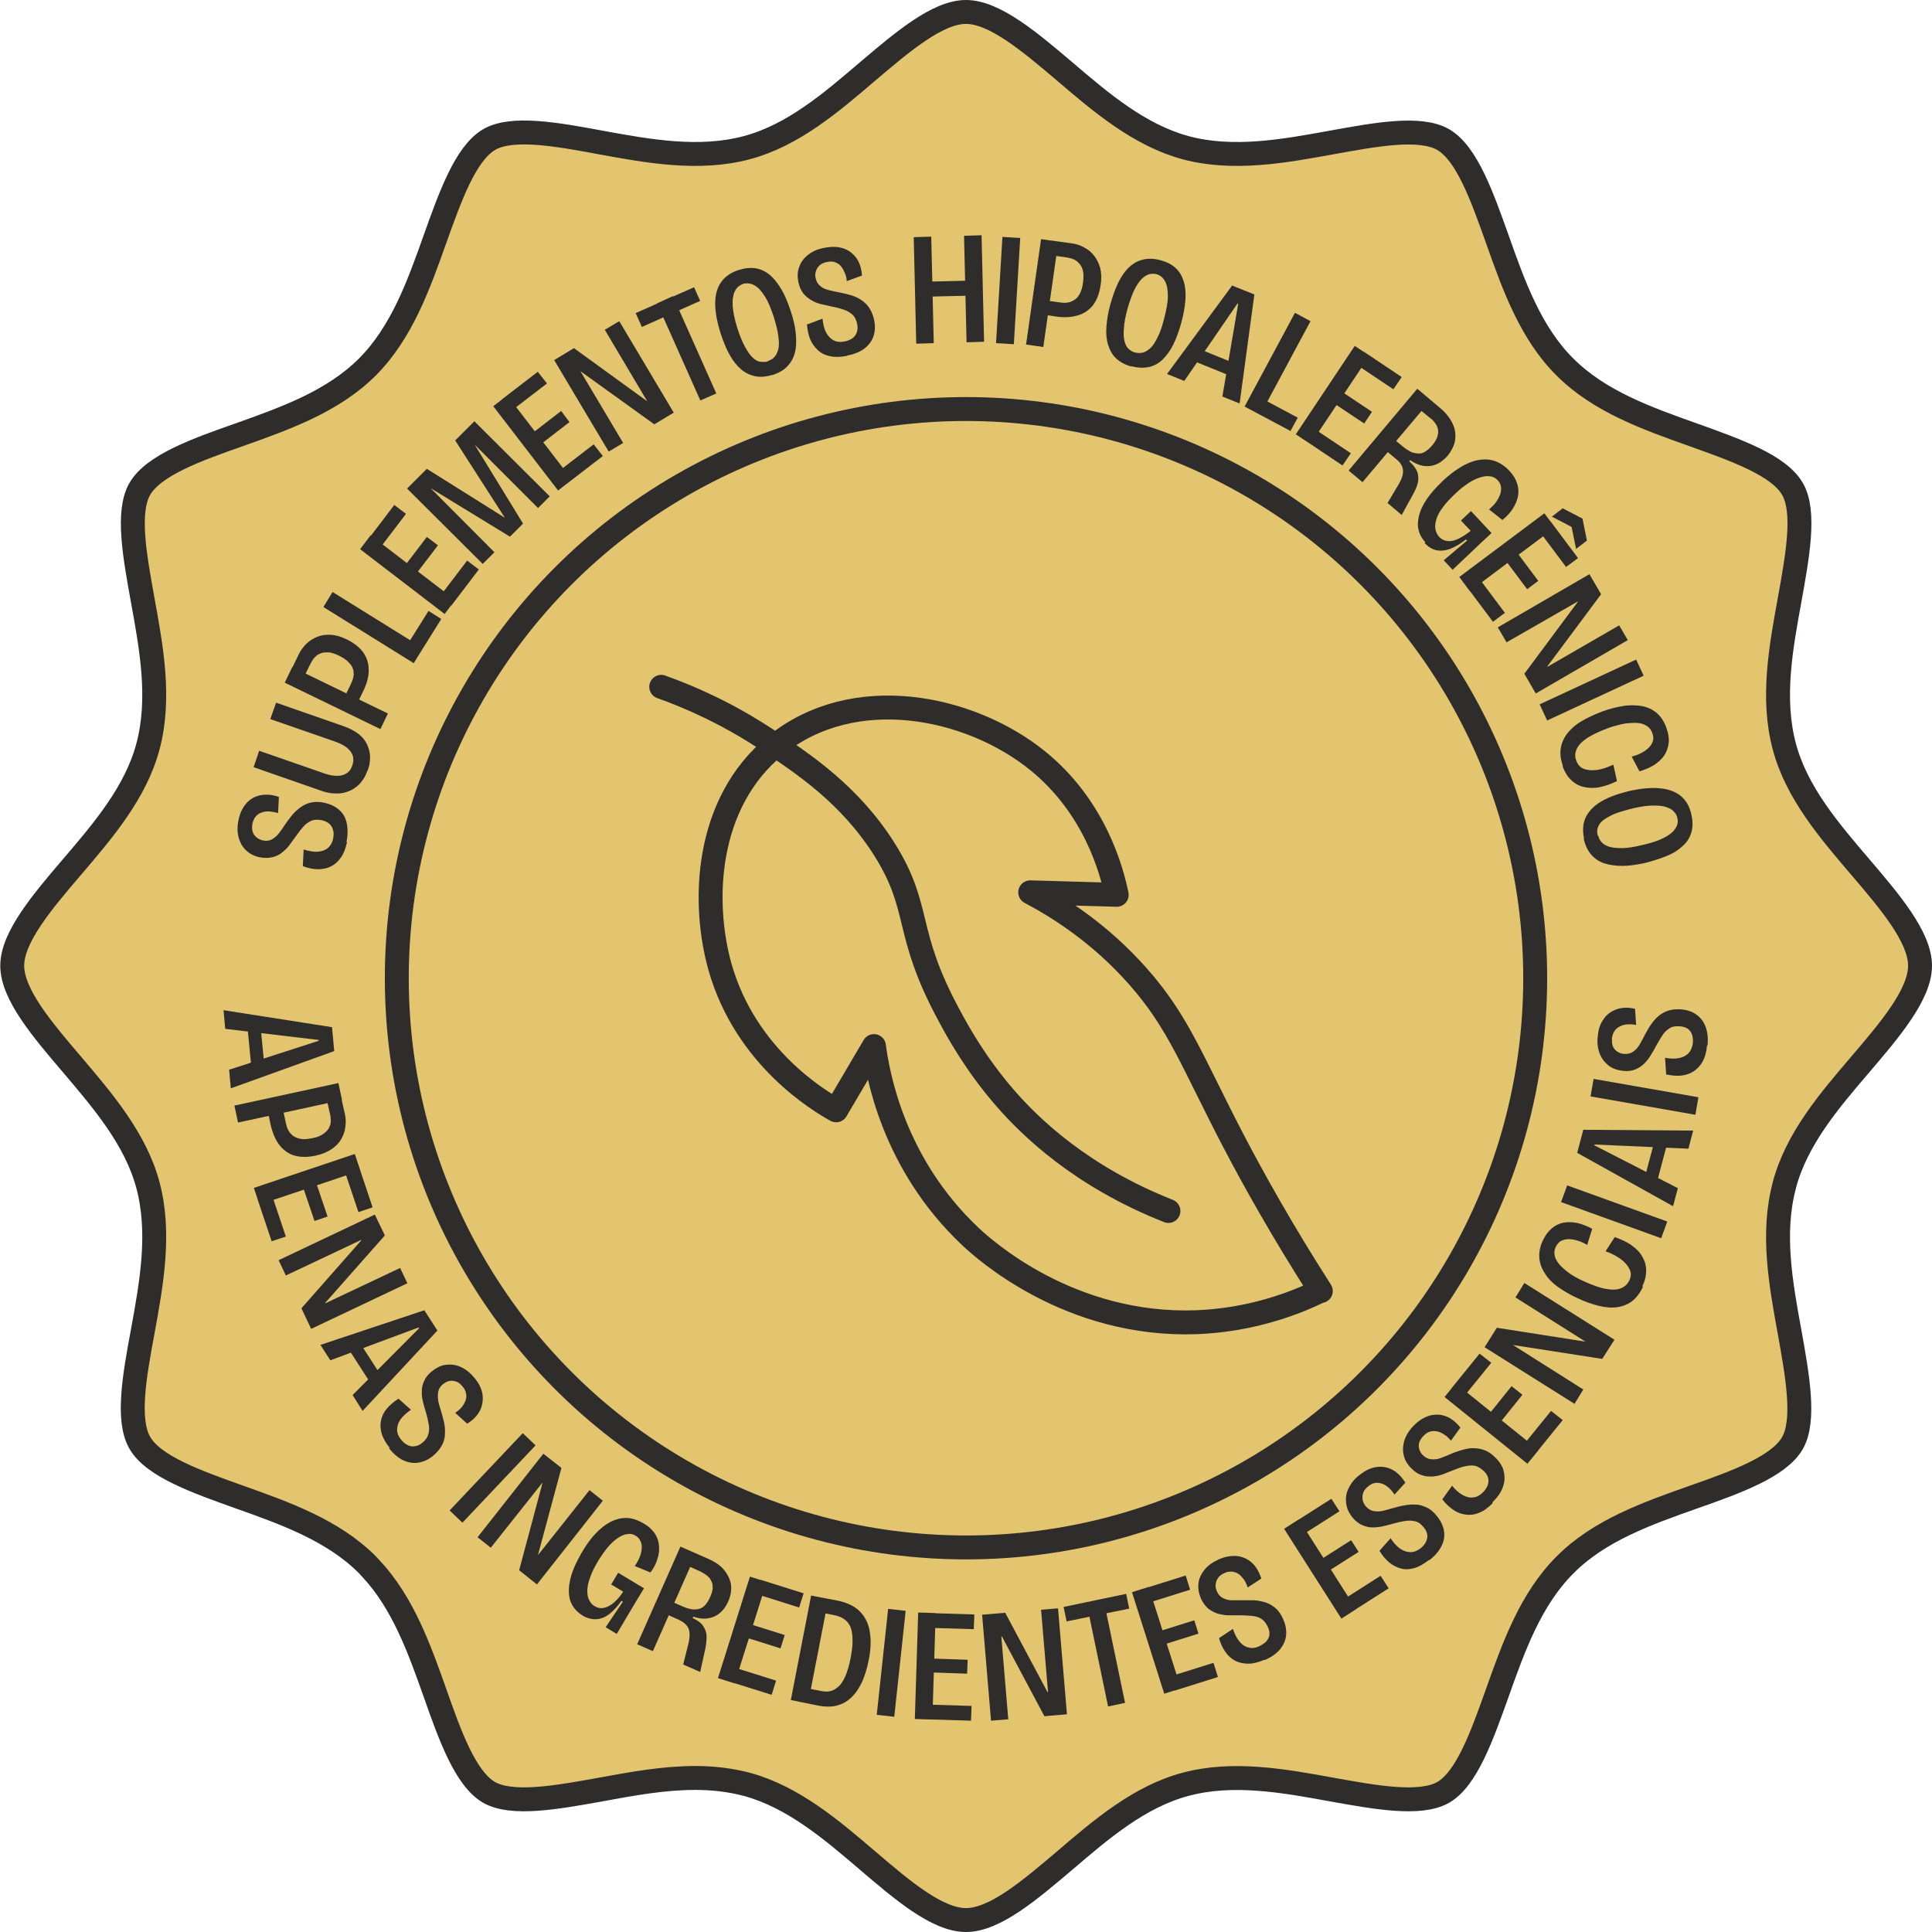 <svg viewBox="0 0 69.48 69.49" xmlns="http://www.w3.org/2000/svg" data-name="Camada 2" id="Camada_2">
  <defs>
    <style>
      .cls-1 {
        fill: none;
      }

      .cls-1, .cls-2 {
        stroke: #2e2d2c;
        stroke-linecap: round;
        stroke-linejoin: round;
        stroke-width: .86px;
      }

      .cls-3 {
        fill: #2e2d2c;
        stroke-width: 0px;
      }

      .cls-2 {
        fill: #e3c46f;
      }
    </style>
  </defs>
  <g data-name="Camada 1" id="Camada_1-2">
    <g>
      <path d="M64.17,42.63c-.46,1.71-.13,3.53.19,5.28.28,1.56.57,3.17.1,3.99-.49.85-2.05,1.41-3.56,1.94-1.67.59-3.39,1.2-4.62,2.44-1.24,1.24-1.85,2.96-2.44,4.62-.54,1.51-1.09,3.07-1.94,3.56-.83.47-2.43.18-3.99-.1-1.75-.32-3.57-.65-5.28-.19-1.65.44-3.02,1.61-4.34,2.74-1.24,1.05-2.51,2.14-3.55,2.14s-2.31-1.09-3.54-2.14c-1.32-1.13-2.69-2.29-4.34-2.74-.61-.16-1.23-.23-1.85-.23-1.14,0-2.29.21-3.43.42-1.55.28-3.16.57-3.99.1-.85-.49-1.41-2.05-1.94-3.56-.57-1.61-1.16-3.26-2.31-4.49-.01-.01-.03-.03-.04-.04-.03-.03-.06-.07-.09-.1-1.24-1.24-2.96-1.85-4.62-2.44-1.51-.54-3.07-1.09-3.56-1.94-.48-.82-.19-2.43.1-3.99.32-1.75.65-3.56.19-5.28-.44-1.65-1.61-3.02-2.74-4.35-1.05-1.23-2.14-2.51-2.14-3.54s1.09-2.31,2.14-3.54c1.13-1.32,2.3-2.69,2.74-4.34.46-1.72.13-3.53-.19-5.28-.28-1.56-.58-3.17-.1-3.99.49-.85,2.05-1.41,3.56-1.94,1.66-.59,3.38-1.2,4.62-2.44,1.24-1.24,1.85-2.96,2.44-4.62.54-1.51,1.09-3.06,1.94-3.56.82-.48,2.43-.19,3.99.1,1.75.32,3.56.65,5.28.19,1.65-.44,3.02-1.61,4.34-2.74,1.24-1.05,2.51-2.14,3.54-2.14s2.31,1.09,3.55,2.14c1.32,1.13,2.69,2.29,4.34,2.74,1.71.46,3.53.13,5.28-.19,1.55-.28,3.16-.58,3.99-.1.85.49,1.4,2.05,1.94,3.56.59,1.67,1.2,3.39,2.44,4.62,1.24,1.24,2.96,1.85,4.62,2.44,1.51.54,3.07,1.09,3.56,1.94.48.82.18,2.43-.1,3.99-.32,1.75-.65,3.56-.19,5.28.44,1.65,1.61,3.02,2.74,4.34,1.05,1.23,2.14,2.51,2.14,3.54s-1.09,2.31-2.14,3.54c-1.13,1.32-2.3,2.69-2.74,4.35Z" class="cls-2"></path>
      <g>
        <path d="M12.48,30.29c-.05.22-.12.41-.22.55-.1.14-.22.25-.36.32-.14.07-.3.1-.47.1s-.35-.04-.54-.11l.03-.6c.19.06.36.09.51.08.15-.01.27-.06.36-.13.09-.08.16-.19.19-.34.02-.11.03-.21,0-.3-.02-.09-.06-.16-.13-.23-.07-.06-.15-.1-.26-.13-.16-.03-.29-.03-.4.02-.11.05-.21.12-.29.22-.09.1-.17.21-.25.32-.08.11-.16.22-.24.33-.08.11-.18.2-.28.28s-.22.13-.35.16-.28.03-.44,0c-.2-.04-.37-.13-.49-.25-.13-.12-.22-.28-.27-.47s-.05-.4,0-.63c.05-.25.15-.44.28-.59s.3-.25.5-.29.42-.03.67.06l-.03.58c-.1-.03-.21-.05-.31-.06-.1,0-.19,0-.28.04-.09.03-.16.08-.21.14s-.1.15-.12.25c-.02.11-.02.2,0,.28.02.08.06.15.13.21s.14.1.23.12c.12.03.24.02.33-.03s.18-.12.25-.21.15-.2.22-.31c.08-.12.17-.24.26-.35.09-.11.2-.21.31-.29.11-.08.24-.14.38-.17.14-.03.3-.03.48.01.21.05.39.13.53.26.14.12.23.28.27.48s.04.42-.01.67Z" class="cls-3"></path>
        <path d="M13.21,27.72c-.05.15-.12.28-.21.39-.08.11-.18.19-.29.26s-.22.11-.35.14-.26.03-.4.02c-.14-.01-.29-.05-.43-.1l-2.41-.84.2-.59,2.36.82c.18.06.34.09.47.08.13,0,.24-.04.33-.1.09-.06.15-.15.19-.27.04-.12.05-.24.02-.34s-.09-.19-.19-.28c-.1-.09-.24-.16-.42-.23l-2.36-.82.21-.59,2.41.84c.23.08.42.18.56.29s.24.24.31.39c.06.14.1.29.1.45s-.03.32-.09.48Z" class="cls-3"></path>
        <path d="M13.68,26.22l-3.44-1.67.27-.56,3.44,1.67-.27.56ZM12.82,25.38l-.47-.23.25-.51s.04-.09.07-.16c.02-.06.04-.13.05-.2,0-.07,0-.15-.03-.23-.02-.08-.08-.16-.16-.24-.08-.08-.19-.16-.34-.23-.14-.07-.27-.11-.37-.12-.1,0-.2,0-.27.03-.08.03-.14.06-.19.11s-.09.09-.12.14c-.03.05-.05.09-.07.12l-.28.57-.47-.23.32-.66c.07-.15.17-.28.28-.39.11-.11.25-.19.39-.25.15-.06.31-.08.49-.07s.38.07.58.17c.26.13.45.28.58.46.13.18.2.4.2.64s-.07.5-.21.78l-.24.49Z" class="cls-3"></path>
        <path d="M14.88,23.85l-3.25-2.02.33-.54,3.25,2.02-.33.54ZM14.97,23.7l-.46-.29.9-1.44.46.29-.9,1.44Z" class="cls-3"></path>
        <path d="M15.99,22.08l-3.04-2.33.38-.5,3.04,2.33-.38.5ZM13.61,19.78l-.42-.32.99-1.3.42.32-.99,1.3ZM14.88,20.75l-.4-.3.87-1.14.4.3-.87,1.14ZM16.23,21.78l-.42-.32.99-1.3.42.32-.99,1.3Z" class="cls-3"></path>
        <path d="M17.35,20.27l-2.71-2.7.71-.71,2.79,1.75h.01s-1.78-2.77-1.78-2.77l.69-.69,2.71,2.7-.42.42-2.28-2.28h0s1.74,2.84,1.74,2.84l-.47.47-2.83-1.73h-.01s2.28,2.29,2.28,2.29l-.42.42Z" class="cls-3"></path>
        <path d="M20.07,17.64l-2.33-3.03.5-.39,2.33,3.03-.5.39ZM18.37,14.79l-.33-.42,1.3-1,.33.42-1.3,1ZM19.34,16.06l-.3-.4,1.14-.88.3.4-1.14.88ZM20.38,17.4l-.33-.42,1.3-1,.33.42-1.3,1Z" class="cls-3"></path>
        <path d="M21.89,16.24l-1.96-3.29.71-.43,2.62,1.9h.01s-1.52-2.56-1.52-2.56l.52-.31,1.96,3.29-.7.42-2.64-1.9h-.01s1.53,2.57,1.53,2.57l-.52.31Z" class="cls-3"></path>
        <path d="M23.08,11.75l-.22-.49,2.1-.93.22.49-2.1.94ZM25.19,14.41l-1.56-3.5.57-.26,1.56,3.5-.57.25Z" class="cls-3"></path>
        <path d="M27.78,13.48c-.22.07-.43.09-.62.05-.19-.04-.36-.12-.51-.25-.15-.13-.29-.3-.41-.52-.12-.21-.22-.46-.31-.73-.14-.43-.21-.8-.21-1.11s.07-.57.21-.77c.14-.2.35-.35.64-.44.22-.07.42-.09.61-.06.18.03.35.11.51.24.15.13.29.31.42.53s.24.5.34.81c.09.28.15.54.17.78s.02.46-.03.66c-.05.2-.14.36-.27.5-.13.14-.31.24-.54.32ZM27.63,12.98c.08-.03.16-.07.22-.14.06-.07.11-.16.14-.28.03-.12.03-.28,0-.47-.02-.19-.08-.43-.17-.71-.1-.3-.2-.55-.32-.73-.12-.19-.24-.32-.37-.39s-.26-.09-.41-.05c-.08.03-.16.08-.22.15s-.11.17-.13.29c-.03.12-.03.28-.01.46.02.18.07.41.15.67.09.28.18.51.28.69s.19.31.28.39c.09.09.18.14.28.15s.19.01.28-.02Z" class="cls-3"></path>
        <path d="M30.45,12.8c-.22.04-.42.05-.59.01-.17-.03-.32-.1-.44-.21s-.21-.23-.28-.39c-.07-.16-.1-.34-.12-.54l.56-.21c.02.2.06.37.13.5s.16.22.27.28c.11.06.24.07.39.04.11-.02.2-.06.28-.11.07-.05.13-.12.16-.21.03-.08.04-.18.02-.29-.03-.16-.09-.28-.18-.36-.09-.08-.2-.14-.32-.18-.13-.04-.26-.08-.39-.1-.13-.03-.26-.06-.4-.09s-.25-.08-.37-.15-.21-.15-.29-.25c-.08-.11-.14-.24-.17-.41-.04-.2-.03-.39.04-.55.06-.17.17-.31.33-.43.15-.12.35-.2.58-.24.25-.05.47-.04.66.02.19.06.35.18.47.34.12.16.19.38.21.64l-.55.2c0-.11-.03-.21-.07-.3-.04-.09-.08-.17-.14-.24-.06-.07-.13-.11-.21-.14-.08-.03-.17-.03-.28-.01-.11.02-.2.06-.26.11-.06.05-.11.12-.14.2-.03.08-.04.17-.02.26.02.12.08.22.16.29.08.07.18.12.3.15.12.03.24.06.37.08.14.03.28.06.42.1.14.04.27.1.38.17s.22.17.3.29.14.27.18.45c.04.22.03.41-.03.58-.06.17-.17.32-.33.44-.16.12-.37.2-.62.25Z" class="cls-3"></path>
        <path d="M32.95,12.36l-.09-3.83.63-.02.09,3.83-.63.02ZM33.3,10.67v-.54s1.69-.04,1.69-.04v.54s-1.69.04-1.69.04ZM34.76,12.31l-.09-3.83.63-.02.09,3.83-.63.02Z" class="cls-3"></path>
        <path d="M35.82,12.34l.23-3.82.64.04-.23,3.82-.64-.04Z" class="cls-3"></path>
        <path d="M36.9,12.39l.54-3.79.62.09-.54,3.79-.62-.09ZM37.44,11.31l.07-.52.56.08s.1.01.17.02c.07,0,.14,0,.21-.02.07-.02.14-.05.21-.1s.13-.12.18-.22c.05-.1.09-.23.11-.4.02-.16.02-.29,0-.39s-.06-.19-.11-.25c-.05-.06-.1-.11-.16-.15-.06-.03-.12-.06-.17-.07s-.1-.02-.14-.03l-.63-.09.07-.52.72.1c.17.02.32.07.46.15.14.07.26.17.36.3s.17.27.22.45c.04.18.05.38.01.61-.04.28-.13.52-.26.7-.14.18-.32.31-.55.38-.23.07-.5.09-.81.04l-.53-.08Z" class="cls-3"></path>
        <path d="M40.69,13.18c-.23-.06-.41-.16-.55-.29-.14-.13-.23-.3-.29-.49s-.08-.41-.06-.66c.02-.24.06-.51.14-.79.12-.43.26-.78.43-1.04.17-.26.37-.44.6-.53.23-.09.49-.1.78-.02.22.06.4.15.54.28.14.13.23.29.29.48.06.19.08.42.06.67-.02.26-.07.55-.16.86-.08.28-.17.53-.28.75s-.24.39-.38.53-.31.23-.5.27c-.19.04-.39.03-.63-.03ZM40.84,12.68c.09.02.17.02.26,0,.09-.02.18-.08.27-.16s.18-.22.26-.39c.09-.17.17-.4.24-.69.08-.31.13-.57.13-.79,0-.22-.03-.4-.1-.53-.07-.13-.17-.22-.31-.26-.09-.02-.17-.02-.26,0-.09.03-.18.08-.27.17-.09.09-.17.21-.26.38-.08.17-.16.38-.24.65-.08.29-.13.53-.14.73-.02.2-.01.36.02.48s.08.22.15.28c.07.06.15.11.24.13Z" class="cls-3"></path>
        <path d="M41.97,13.45l2.34-3.18.8.32-.53,3.92-.62-.25.57-3.34h-.03s-1.91,2.78-1.91,2.78l-.62-.25ZM42.8,12.93l.18-.44,1.55.63-.18.44-1.55-.63Z" class="cls-3"></path>
        <path d="M44.76,14.62l1.81-3.37.56.3-1.81,3.37-.56-.3ZM44.91,14.7l.26-.48,1.5.8-.26.48-1.5-.8Z" class="cls-3"></path>
        <path d="M46.6,15.62l2.12-3.18.53.35-2.12,3.18-.53-.35ZM46.92,15.83l.3-.44,1.36.91-.3.44-1.36-.91ZM47.86,14.42l.28-.41,1.2.8-.28.42-1.2-.8ZM48.75,13.09l.3-.44,1.36.91-.3.44-1.36-.91Z" class="cls-3"></path>
        <path d="M48.51,16.91l2.46-2.93.84.71c.12.1.21.2.29.31.08.11.14.22.18.33.04.11.06.23.06.35,0,.12-.02.24-.07.36-.05.12-.12.24-.21.35-.08.09-.17.17-.26.23s-.2.11-.32.13c-.11.02-.23.02-.36-.01-.13-.03-.27-.1-.41-.19l-.03.04c.15.13.24.26.29.38.04.13.05.25.02.39-.03.13-.09.27-.18.43l-.4.73-.51-.43.38-.64c.07-.11.12-.22.15-.32s.04-.21.01-.31-.1-.21-.23-.31l-.3-.25-.91,1.08-.48-.4ZM50.21,15.86l.23.19c.05.04.11.09.18.13.06.04.13.08.2.1.07.02.14.03.22.03.08,0,.16-.03.23-.08.08-.05.16-.12.24-.22.08-.09.13-.18.17-.27.03-.08.04-.16.04-.23,0-.07-.02-.14-.05-.2s-.07-.11-.11-.16c-.04-.05-.08-.08-.12-.11l-.32-.26-.91,1.08Z" class="cls-3"></path>
        <path d="M51.26,19.5c-.17-.18-.26-.39-.27-.62,0-.23.06-.48.21-.75.15-.27.38-.54.68-.83.21-.2.42-.36.63-.49.21-.13.42-.22.62-.26.21-.04.4-.04.6.02.19.06.38.18.55.36.14.15.23.3.28.46.05.15.06.31.03.46-.03.15-.09.3-.19.45s-.22.28-.37.4l-.48-.38c.13-.11.23-.22.29-.32s.11-.2.13-.29c.02-.09.02-.17,0-.25-.02-.07-.06-.14-.11-.19-.07-.08-.17-.13-.27-.14-.11-.02-.23,0-.36.04-.14.04-.28.11-.43.21-.15.1-.31.22-.47.38-.18.17-.33.33-.44.48-.11.15-.19.29-.23.42-.04.13-.06.25-.04.36.02.11.06.2.13.28.09.1.2.15.32.16s.25-.02.39-.09.28-.16.43-.28l-.35-.37.36-.34.74.79-.44.41-.96.91-.32-.34.84-.71-.04-.04c-.19.15-.37.26-.55.33s-.35.09-.5.06c-.16-.03-.3-.12-.44-.26Z" class="cls-3"></path>
        <path d="M52.48,20.75l3.06-2.29.38.51-3.06,2.29-.38-.51ZM52.71,21.05l.43-.32.98,1.31-.43.32-.98-1.31ZM54.06,20.04l.4-.3.86,1.15-.4.3-.86-1.15ZM55.34,19.08l.43-.32.98,1.31-.43.32-.98-1.31ZM55.81,18.58l.39-.3.71.37.16.79-.39.3-.16-.79-.71-.37Z" class="cls-3"></path>
        <path d="M53.85,22.57l3.31-1.92.42.72-1.93,2.59v.02s2.58-1.49,2.58-1.49l.31.53-3.31,1.92-.41-.71,1.94-2.61h0s-2.58,1.48-2.58,1.48l-.31-.53Z" class="cls-3"></path>
        <path d="M55.37,25.33l3.47-1.61.27.58-3.47,1.61-.27-.58Z" class="cls-3"></path>
        <path d="M56.21,27.55c-.09-.24-.11-.45-.08-.64.03-.19.11-.37.23-.53.13-.16.29-.31.51-.44s.46-.24.74-.35c.27-.1.52-.16.76-.2.24-.04.47-.03.67,0,.21.04.38.12.54.25.15.13.27.31.35.54.07.2.1.38.08.54-.02.17-.07.31-.16.45-.09.13-.21.24-.36.34-.15.09-.33.17-.53.23l-.28-.53c.19-.05.35-.12.48-.21s.21-.18.26-.29c.05-.11.05-.22,0-.35-.04-.11-.1-.19-.19-.25-.09-.06-.2-.1-.33-.11-.13-.01-.29,0-.46.02-.17.03-.36.08-.57.15-.33.12-.6.25-.79.37-.19.13-.32.26-.38.4-.06.14-.07.28-.01.42.05.14.14.24.27.29.13.05.28.06.46.04.18-.02.38-.09.6-.19l.13.59c-.22.11-.43.18-.63.22-.2.04-.39.03-.57-.01-.17-.04-.33-.13-.45-.25-.13-.12-.23-.29-.31-.5Z" class="cls-3"></path>
        <path d="M56.97,30.17c-.05-.23-.05-.44,0-.62.05-.18.15-.34.3-.49.14-.14.33-.26.55-.36.22-.1.48-.18.76-.25.44-.1.81-.13,1.12-.1.31.03.56.12.75.28.19.16.32.38.38.68.05.23.05.43,0,.61-.05.18-.14.34-.29.48-.14.14-.33.27-.57.37-.24.1-.51.19-.83.27-.29.06-.55.1-.79.1-.24,0-.46-.03-.65-.09s-.35-.17-.48-.32c-.12-.14-.21-.33-.27-.57ZM57.48,30.06c.02.09.06.16.12.23.06.07.15.12.27.16.12.04.28.05.47.05.19,0,.43-.04.72-.11.31-.07.56-.15.76-.25.2-.1.34-.21.42-.33.09-.12.12-.26.08-.4-.02-.09-.06-.16-.13-.23-.06-.07-.16-.12-.28-.16s-.27-.05-.46-.05c-.19,0-.41.03-.68.09-.29.07-.53.14-.71.21-.18.08-.32.16-.42.24s-.15.17-.18.26-.03.18,0,.28Z" class="cls-3"></path>
      </g>
      <g>
        <path d="M8.04,36.33l3.9.61.08.86-3.72,1.34-.06-.67,3.22-1.04v-.03s-3.36-.4-3.36-.4l-.06-.66ZM8.89,36.83l.47-.04.16,1.67-.47.04-.16-1.67Z" class="cls-3"></path>
        <path d="M8.43,39.76l3.74-.81.13.61-3.74.81-.13-.61ZM9.63,39.89l.52-.11.12.56s.02.1.04.17c.02.06.05.13.09.19.04.06.09.11.16.16.07.05.16.08.27.1s.25,0,.41-.03c.16-.03.28-.08.37-.14.09-.06.15-.12.2-.19.04-.07.07-.14.08-.2.01-.07.01-.13,0-.19,0-.06-.01-.1-.02-.14l-.14-.62.51-.11.16.71c.04.16.04.32.02.48-.02.16-.07.3-.15.44s-.2.26-.35.36c-.15.1-.34.18-.57.23-.28.06-.53.06-.75,0s-.4-.19-.55-.38c-.15-.19-.25-.44-.32-.74l-.11-.53Z" class="cls-3"></path>
        <path d="M9.13,42.72l3.63-1.22.2.6-3.63,1.22-.2-.6ZM9.25,43.09l.51-.17.52,1.55-.51.17-.52-1.55ZM10.85,42.55l.47-.16.46,1.36-.47.16-.46-1.36ZM12.37,42.04l.51-.17.52,1.55-.51.17-.52-1.55Z" class="cls-3"></path>
        <path d="M10.02,45.32l3.46-1.64.36.75-2.14,2.42v.02s2.69-1.27,2.69-1.27l.26.55-3.46,1.64-.35-.74,2.15-2.44v-.02s-2.71,1.28-2.71,1.28l-.26-.55Z" class="cls-3"></path>
        <path d="M11.51,48.37l3.75-1.25.47.73-2.69,2.89-.36-.57,2.39-2.4-.02-.03-3.17,1.18-.36-.56ZM12.48,48.43l.39-.25.91,1.41-.39.25-.91-1.41Z" class="cls-3"></path>
        <path d="M14.02,52.08c-.14-.18-.24-.35-.29-.51-.05-.17-.06-.33-.03-.48.03-.15.1-.3.21-.43.11-.13.25-.25.42-.36l.45.4c-.17.11-.29.23-.38.35-.08.12-.12.24-.12.37,0,.12.05.24.15.36.07.09.15.15.23.19.08.04.17.06.26.04.09-.01.18-.05.26-.12.13-.1.2-.21.23-.33.03-.12.03-.24,0-.37-.02-.13-.05-.26-.09-.39-.04-.13-.08-.26-.11-.39-.03-.13-.05-.26-.04-.39,0-.13.03-.25.09-.37.05-.12.15-.24.28-.34.16-.13.33-.21.5-.23.18-.02.35,0,.53.08.18.08.34.21.49.39.16.19.26.39.29.59s0,.39-.08.57c-.09.18-.24.35-.47.49l-.43-.39c.09-.06.17-.13.23-.2s.11-.16.14-.24c.03-.08.04-.17.02-.25-.01-.09-.05-.17-.12-.25-.07-.09-.14-.15-.22-.18-.08-.03-.16-.04-.24-.03-.08.01-.16.05-.24.11-.1.08-.16.17-.18.28-.02.11-.02.22,0,.33s.06.24.1.36c.04.14.08.28.11.42s.04.28.03.42c0,.14-.04.27-.11.4-.07.13-.17.25-.31.37-.17.14-.35.22-.53.25s-.36,0-.54-.08c-.18-.08-.35-.23-.52-.43Z" class="cls-3"></path>
        <path d="M16.17,54.32l2.63-2.78.46.44-2.63,2.78-.46-.44Z" class="cls-3"></path>
        <path d="M17.17,55.29l2.37-3.01.65.51-.84,3.12h.01s1.84-2.32,1.84-2.32l.48.38-2.37,3.01-.64-.51.84-3.14h-.01s-1.85,2.33-1.85,2.33l-.48-.38Z" class="cls-3"></path>
        <path d="M20.94,58.09c-.21-.13-.35-.3-.43-.52-.07-.22-.07-.48,0-.78.07-.3.22-.63.43-.99.15-.25.3-.46.47-.64.17-.18.34-.32.53-.42.19-.1.38-.15.58-.15.2,0,.41.07.63.2.18.1.31.23.4.36.09.14.14.28.15.44s0,.31-.06.48c-.05.17-.13.33-.25.48l-.56-.23c.09-.14.16-.27.2-.39.04-.12.05-.22.05-.31s-.03-.17-.07-.24-.09-.12-.15-.15c-.09-.06-.19-.08-.3-.06-.11.01-.22.06-.34.14-.12.08-.24.19-.35.32-.12.14-.23.3-.35.49-.13.22-.23.41-.29.59-.07.18-.1.33-.11.47,0,.14.01.25.06.35.05.1.11.18.2.23.12.07.23.09.35.06.12-.03.24-.09.35-.19.12-.1.23-.23.33-.39l-.43-.26.25-.42.93.56-.31.51-.67,1.13-.4-.24.62-.92-.05-.03c-.14.2-.28.35-.43.47s-.31.18-.47.19c-.16.01-.33-.03-.5-.13Z" class="cls-3"></path>
        <path d="M22.92,59.12l1.55-3.5,1,.44c.14.06.26.13.37.21.11.08.19.17.26.27s.12.2.16.32.04.24.03.36c-.01.13-.05.26-.11.39-.05.11-.11.21-.19.3s-.17.16-.27.21c-.1.05-.22.08-.35.09s-.28-.02-.44-.07l-.02.05c.18.08.31.18.38.29s.12.23.12.37c0,.13-.01.29-.05.47l-.18.81-.61-.27.18-.72c.03-.12.05-.24.05-.35,0-.11-.02-.21-.08-.3s-.16-.17-.31-.24l-.36-.16-.57,1.29-.57-.25ZM24.25,57.64l.27.12c.06.03.13.05.21.08.07.02.15.04.22.04s.14,0,.22-.03c.07-.02.14-.07.2-.14.06-.07.12-.16.17-.28.05-.11.08-.21.09-.3,0-.09,0-.17-.03-.23s-.06-.13-.11-.18c-.05-.05-.1-.09-.15-.12-.05-.03-.1-.06-.14-.08l-.38-.17-.57,1.29Z" class="cls-3"></path>
        <path d="M25.82,60.35l1.15-3.65.6.19-1.15,3.65-.6-.19ZM26.19,60.46l.16-.51,1.56.49-.16.51-1.56-.49ZM26.7,58.85l.15-.48,1.37.43-.15.48-1.37-.43ZM27.18,57.32l.16-.51,1.56.49-.16.51-1.56-.49Z" class="cls-3"></path>
        <path d="M28.44,61.14l.73-3.76.62.12-.73,3.76-.61-.12ZM28.74,61.2l.1-.52.73.14c.13.02.24.02.35-.02.11-.04.2-.11.29-.2.08-.1.16-.23.22-.39.06-.16.12-.36.16-.58s.07-.42.07-.59c0-.17-.01-.33-.05-.46-.04-.13-.11-.24-.21-.32-.1-.08-.22-.14-.38-.17l-.64-.13.1-.52.63.12c.35.07.62.2.81.39.19.19.31.43.36.73.05.3.04.64-.04,1.03-.06.3-.14.55-.23.76-.1.21-.2.37-.32.5-.12.13-.25.23-.38.29-.13.06-.27.1-.41.11-.14.01-.27,0-.41-.02l-.75-.15Z" class="cls-3"></path>
        <path d="M31.53,61.67l.41-3.81.63.07-.41,3.81-.63-.07Z" class="cls-3"></path>
        <path d="M32.9,61.82l.12-3.83.63.02-.12,3.83-.63-.02ZM33.29,61.83l.02-.53,1.63.05-.02.53-1.63-.05ZM33.34,60.14l.02-.5,1.44.05-.02.5-1.44-.05ZM33.39,58.54l.02-.53,1.63.05-.02.53-1.63-.05Z" class="cls-3"></path>
        <path d="M35.64,61.88l-.32-3.81.83-.07,1.52,2.85h.02s-.25-2.96-.25-2.96l.61-.05.32,3.81-.81.07-1.53-2.87h-.02s.25,2.98.25,2.98l-.61.05Z" class="cls-3"></path>
        <path d="M38.36,58.32l-.11-.53,2.25-.47.11.53-2.25.46ZM39.85,61.37l-.78-3.75.61-.13.78,3.75-.61.13Z" class="cls-3"></path>
        <path d="M41.87,60.91l-1.16-3.65.6-.19,1.16,3.65-.6.19ZM41.24,57.66l-.16-.51,1.56-.49.16.51-1.56.49ZM41.73,59.18l-.15-.48,1.37-.43.15.48-1.37.43ZM42.24,60.8l-.16-.51,1.56-.49.16.51-1.56.49Z" class="cls-3"></path>
        <path d="M45.47,59.69c-.21.09-.4.14-.57.14-.17,0-.33-.03-.47-.1-.14-.07-.26-.18-.36-.32s-.18-.31-.23-.5l.5-.33c.06.19.14.34.24.46s.2.18.32.21c.12.03.25.02.39-.05.1-.05.18-.1.25-.17.06-.07.1-.15.11-.23s0-.18-.05-.28c-.07-.15-.15-.25-.25-.31-.1-.06-.22-.09-.35-.1-.13-.01-.27-.02-.41-.02-.13,0-.27,0-.41,0-.14,0-.27-.03-.39-.06-.12-.04-.23-.1-.34-.18-.1-.09-.19-.21-.26-.36-.08-.19-.11-.37-.09-.55.02-.18.1-.34.22-.49.12-.15.29-.27.51-.37.23-.1.45-.14.65-.12.2.02.38.1.53.23s.27.33.35.58l-.49.32c-.03-.1-.08-.2-.13-.28-.06-.08-.12-.15-.19-.2s-.15-.08-.24-.09c-.09,0-.18,0-.27.05-.1.04-.18.1-.23.17s-.08.14-.09.23c-.01.08,0,.17.04.25.05.12.12.2.22.25.1.05.2.08.32.08.12,0,.25,0,.38,0,.15,0,.29,0,.43,0,.14.01.28.04.41.08.13.04.25.12.36.21.11.1.2.23.27.4.09.2.12.39.1.58s-.1.35-.22.5c-.13.15-.31.28-.55.38Z" class="cls-3"></path>
        <path d="M48.24,58.21l-2.06-3.23.53-.34,2.06,3.23-.53.34ZM46.79,55.23l-.29-.45,1.38-.88.29.45-1.38.88ZM47.65,56.58l-.27-.42,1.21-.77.27.42-1.21.77ZM48.56,58l-.29-.45,1.38-.88.29.45-1.38.88Z" class="cls-3"></path>
        <path d="M51.39,56.1c-.18.14-.35.24-.52.29-.17.05-.33.06-.48.02-.15-.04-.3-.11-.43-.22s-.25-.25-.35-.42l.4-.45c.11.17.23.3.35.38s.24.12.37.12c.12,0,.24-.05.36-.14.09-.07.15-.15.19-.23.04-.08.06-.17.05-.25s-.05-.18-.12-.26c-.1-.13-.21-.21-.32-.23-.11-.03-.24-.03-.37-.01-.13.02-.26.05-.4.09-.13.04-.26.07-.39.1-.13.03-.26.04-.39.04-.13,0-.25-.04-.37-.09-.12-.06-.24-.15-.34-.28-.13-.16-.2-.33-.22-.51s0-.35.09-.53.21-.34.4-.48c.2-.16.39-.25.59-.28.2-.03.39,0,.57.09s.34.25.48.47l-.39.43c-.06-.09-.12-.17-.2-.24s-.15-.12-.24-.15c-.08-.03-.17-.04-.25-.03s-.17.05-.25.12c-.09.07-.15.14-.18.22s-.04.16-.03.24c.01.08.04.16.1.24.08.1.17.16.28.19.11.02.22.02.33,0,.12-.03.24-.06.37-.1.14-.04.28-.08.42-.1.14-.03.28-.04.42-.03.14,0,.27.05.4.11s.25.17.36.31c.14.17.22.35.25.53.03.18,0,.36-.09.54s-.23.35-.44.51Z" class="cls-3"></path>
        <path d="M53.68,54.06c-.16.16-.32.28-.48.34-.16.07-.32.09-.48.07s-.31-.07-.45-.17c-.14-.09-.28-.22-.4-.38l.35-.49c.13.16.26.27.39.34.13.07.26.1.38.08.12-.01.24-.08.34-.18.08-.08.13-.16.17-.25.03-.08.04-.17.02-.26-.02-.09-.07-.17-.15-.25-.12-.11-.23-.18-.35-.2-.12-.02-.24,0-.37.03s-.25.08-.38.13c-.12.05-.25.1-.38.15-.13.05-.26.07-.38.08-.13,0-.25,0-.38-.05-.13-.04-.25-.12-.37-.24-.15-.15-.24-.3-.28-.48-.04-.17-.03-.35.03-.54.06-.18.17-.36.34-.53.18-.18.36-.29.56-.35.19-.05.39-.05.58.02.19.07.37.21.53.41l-.34.47c-.07-.08-.14-.16-.23-.21-.08-.06-.17-.1-.25-.12-.09-.02-.17-.02-.26,0-.08.02-.16.07-.24.15-.08.08-.13.16-.16.24-.02.08-.03.16,0,.24.02.08.06.16.13.22.09.09.19.14.3.15s.22,0,.33-.04.23-.09.35-.14c.13-.06.27-.11.41-.15s.28-.07.41-.07c.14,0,.28.02.41.07.14.05.27.14.4.27.16.16.26.32.3.5s.04.36-.03.55c-.06.19-.19.37-.38.56Z" class="cls-3"></path>
        <path d="M54.93,52.64l-2.98-2.4.4-.49,2.98,2.4-.4.49ZM52.6,50.28l-.42-.33,1.03-1.27.42.33-1.03,1.27ZM53.85,51.28l-.39-.31.9-1.12.39.31-.9,1.12ZM55.17,52.34l-.42-.33,1.03-1.27.42.33-1.03,1.27Z" class="cls-3"></path>
        <path d="M56.63,50.49l-3.24-2.04.44-.7,3.19.5h0s-2.52-1.59-2.52-1.59l.32-.52,3.24,2.04-.44.69-3.21-.5h0s2.53,1.6,2.53,1.6l-.32.52Z" class="cls-3"></path>
        <path d="M59.09,46.27c-.11.23-.24.4-.39.52-.16.12-.34.19-.54.22-.2.03-.43.01-.67-.05-.24-.06-.5-.15-.77-.28-.26-.12-.48-.25-.68-.39s-.36-.3-.47-.48c-.12-.17-.19-.36-.21-.56-.02-.2.02-.41.12-.63.09-.19.2-.34.32-.44.13-.11.27-.18.43-.21.16-.03.32-.02.49.01.17.04.35.11.54.21l-.18.58c-.17-.1-.33-.16-.49-.19s-.28-.02-.39.02-.19.12-.25.24c-.05.1-.06.21-.04.31.02.11.08.21.16.31.08.1.2.2.34.31.14.1.31.2.51.29.32.15.6.25.82.29.23.04.41.04.55-.02.14-.05.24-.15.31-.29.06-.14.07-.27,0-.4-.06-.13-.16-.24-.3-.35-.15-.11-.33-.21-.56-.29l.33-.51c.23.08.43.17.6.29.17.12.3.25.39.41.09.15.14.32.14.5s-.04.37-.14.57Z" class="cls-3"></path>
        <path d="M59.74,44.53l-3.6-1.3.22-.6,3.6,1.3-.22.6Z" class="cls-3"></path>
        <path d="M60.17,43.38l-3.45-1.92.22-.83,3.95.03-.17.65-3.38-.15v.03s3,1.54,3,1.54l-.17.64ZM59.56,42.62l-.45-.12.43-1.62.45.12-.43,1.62Z" class="cls-3"></path>
        <path d="M60.97,40.09l-3.77-.66.11-.63,3.77.66-.11.63Z" class="cls-3"></path>
        <path d="M61.39,37.59c-.02.23-.07.42-.15.57-.08.15-.19.27-.32.36-.13.09-.28.14-.45.16-.17.02-.35,0-.55-.04l-.04-.6c.2.04.37.04.51.01s.26-.09.34-.18.13-.21.15-.36c.01-.11,0-.21-.03-.3-.03-.09-.08-.16-.15-.21-.07-.05-.16-.08-.27-.09-.16-.01-.29,0-.39.07-.1.06-.19.15-.26.26-.07.11-.14.23-.21.35-.06.12-.13.24-.2.35-.07.12-.15.22-.24.31s-.2.16-.32.21-.27.07-.44.05c-.2-.02-.38-.08-.52-.19-.14-.11-.25-.25-.32-.43s-.1-.39-.07-.62c.02-.25.09-.46.21-.62.11-.17.27-.28.46-.35.19-.07.42-.08.67-.02l.04.58c-.11-.02-.21-.03-.31-.02-.1,0-.19.03-.27.07s-.15.09-.2.17-.08.16-.09.26c0,.11,0,.21.03.28.03.08.08.14.15.19.07.05.15.08.24.09.13.01.24-.01.33-.07.09-.06.17-.14.23-.24.06-.1.12-.21.18-.33.07-.13.14-.26.22-.38.08-.12.17-.23.27-.32s.22-.16.36-.21c.14-.05.3-.06.48-.05.22.02.4.08.55.19.15.11.26.25.33.44s.09.41.07.67Z" class="cls-3"></path>
      </g>
      <circle r="20.47" cy="35.18" cx="34.74" class="cls-1"></circle>
      <path d="M23.78,24.7c1.01.36,2.37.95,3.83,1.92,1.27.84,2.96,1.96,4.2,3.93,1.35,2.15.68,2.93,2.32,5.96.32.6.96,1.76,2.01,2.97.91,1.05,2.74,2.83,5.88,4.07" class="cls-1"></path>
      <path d="M47.49,46.42c-.92.45-2.47,1.05-4.45,1.13-4.58.17-7.66-2.63-8.13-3.07-2.81-2.64-3.35-5.89-3.48-6.86-.45.77-.91,1.54-1.36,2.31-.61-.34-3.24-1.9-4.17-5.13-.66-2.32-.56-5.91,1.99-7.99,2.82-2.29,7-1.42,9.43.55,2.06,1.67,2.66,3.95,2.84,4.82-1.04-.03-2.07-.06-3.11-.09,1.02.54,2.5,1.47,3.87,3.02,1.48,1.67,1.95,3.07,3.47,5.98.67,1.28,1.7,3.14,3.11,5.34Z" class="cls-1"></path>
    </g>
  </g>
</svg>